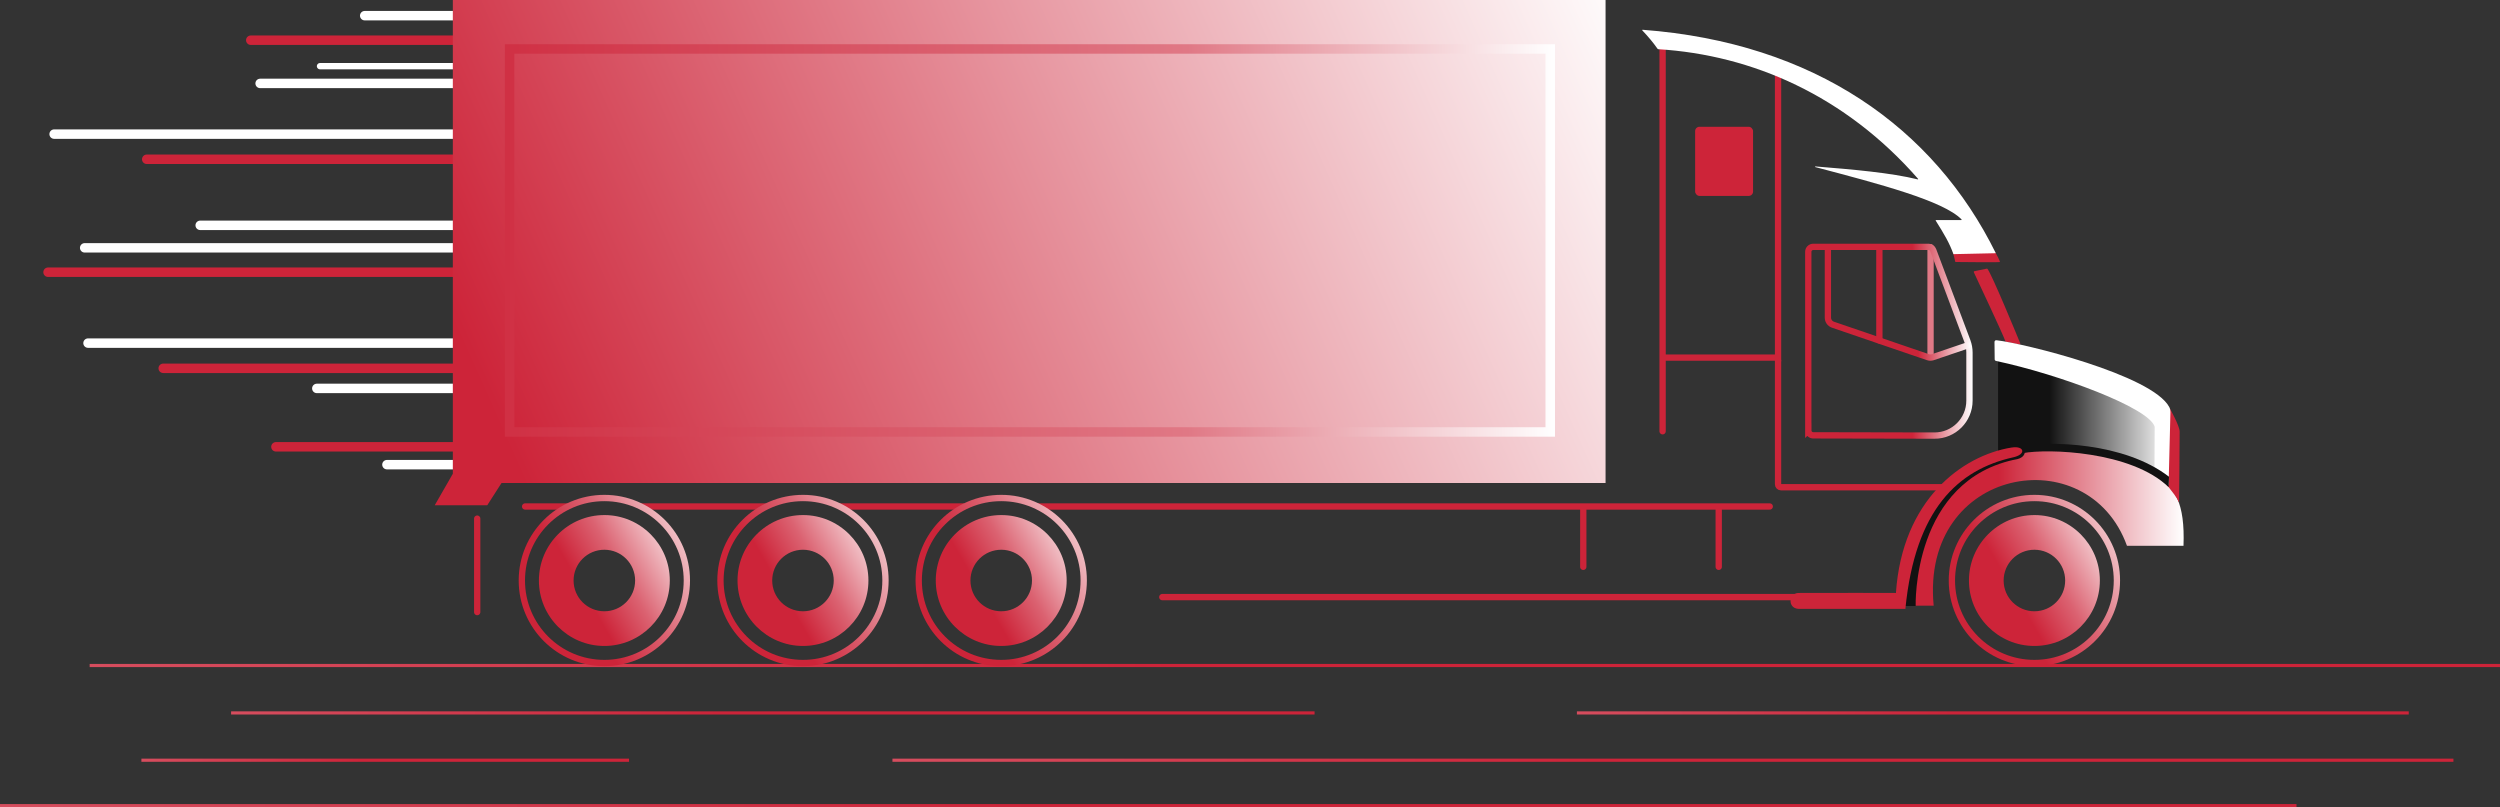 <svg xmlns="http://www.w3.org/2000/svg" xmlns:xlink="http://www.w3.org/1999/xlink" id="Ebene_2" data-name="Ebene 2" viewBox="0 0 792.96 256.04"><rect x="0" y="0" width="792.96" height="256.04" fill="#333333" stroke="none"/><defs><style>      .cls-1 {        stroke: url(#Unbenannter_Verlauf_344-4);      }      .cls-1, .cls-2, .cls-3, .cls-4, .cls-5, .cls-6, .cls-7, .cls-8, .cls-9, .cls-10, .cls-11, .cls-12, .cls-13, .cls-14, .cls-15, .cls-16, .cls-17, .cls-18, .cls-19 {        fill: none;        stroke-miterlimit: 10;      }      .cls-20 {        fill: url(#Unbenannter_Verlauf_300);      }      .cls-21 {        fill: #121212;      }      .cls-2 {        stroke: url(#Unbenannter_Verlauf_340);      }      .cls-2, .cls-9, .cls-19 {        stroke-width: 3px;      }      .cls-3 {        stroke: url(#Unbenannter_Verlauf_295-3);      }      .cls-3, .cls-4, .cls-6, .cls-7, .cls-8, .cls-10, .cls-11, .cls-13, .cls-16, .cls-18 {        stroke-width: 2px;      }      .cls-22 {        fill: #fff;      }      .cls-4 {        stroke: url(#Unbenannter_Verlauf_295-7);      }      .cls-23 {        fill: url(#Unbenannter_Verlauf_295-2);      }      .cls-24 {        fill: url(#Unbenannter_Verlauf_295-4);      }      .cls-5 {        stroke: url(#Unbenannter_Verlauf_344);      }      .cls-6 {        stroke: url(#Unbenannter_Verlauf_295);      }      .cls-7, .cls-8, .cls-9, .cls-10, .cls-11, .cls-13, .cls-19 {        stroke-linecap: round;      }      .cls-7, .cls-9 {        stroke: #fff;      }      .cls-25 {        fill: #cd2439;      }      .cls-8 {        stroke: #e07986;      }      .cls-26 {        fill: url(#Unbenannter_Verlauf_119);      }      .cls-10 {        stroke: url(#Unbenannter_Verlauf_122);      }      .cls-11, .cls-18, .cls-19 {        stroke: #cd2439;      }      .cls-12 {        stroke: url(#Unbenannter_Verlauf_344-5);      }      .cls-27 {        fill: url(#Unbenannter_Verlauf_193);      }      .cls-28 {        fill: url(#Unbenannter_Verlauf_295-6);      }      .cls-13 {        stroke: url(#Unbenannter_Verlauf_181);      }      .cls-14 {        stroke: url(#Unbenannter_Verlauf_344-3);      }      .cls-29 {        fill: url(#Unbenannter_Verlauf_295-8);      }      .cls-15 {        stroke: url(#Unbenannter_Verlauf_344-2);      }      .cls-16 {        stroke: url(#Unbenannter_Verlauf_295-5);      }      .cls-17 {        stroke: url(#Unbenannter_Verlauf_344-6);      }    </style><linearGradient id="Unbenannter_Verlauf_344" data-name="Unbenannter Verlauf 344" x1="28.44" y1="211.09" x2="792.96" y2="211.09" gradientUnits="userSpaceOnUse"><stop offset="0" stop-color="#d64d5e"></stop><stop offset=".45" stop-color="#cd2439"></stop></linearGradient><linearGradient id="Unbenannter_Verlauf_300" data-name="Unbenannter Verlauf 300" x1="530.98" y1="-14.62" x2="136.71" y2="161.21" gradientUnits="userSpaceOnUse"><stop offset=".04" stop-color="#fff"></stop><stop offset=".93" stop-color="#cd2439"></stop></linearGradient><linearGradient id="Unbenannter_Verlauf_295" data-name="Unbenannter Verlauf 295" x1="168.15" y1="197.72" x2="215.22" y2="170.54" gradientUnits="userSpaceOnUse"><stop offset=".32" stop-color="#cd2439"></stop><stop offset=".65" stop-color="#db6271"></stop><stop offset="1" stop-color="#f0bdc3"></stop></linearGradient><linearGradient id="Unbenannter_Verlauf_295-2" data-name="Unbenannter Verlauf 295" x1="173.71" y1="194.51" x2="209.66" y2="173.75" xlink:href="#Unbenannter_Verlauf_295"></linearGradient><linearGradient id="Unbenannter_Verlauf_295-3" data-name="Unbenannter Verlauf 295" x1="231.15" y1="197.72" x2="278.22" y2="170.54" xlink:href="#Unbenannter_Verlauf_295"></linearGradient><linearGradient id="Unbenannter_Verlauf_295-4" data-name="Unbenannter Verlauf 295" x1="236.71" y1="194.51" x2="272.66" y2="173.75" xlink:href="#Unbenannter_Verlauf_295"></linearGradient><linearGradient id="Unbenannter_Verlauf_295-5" data-name="Unbenannter Verlauf 295" x1="294.04" y1="197.72" x2="341.1" y2="170.54" xlink:href="#Unbenannter_Verlauf_295"></linearGradient><linearGradient id="Unbenannter_Verlauf_295-6" data-name="Unbenannter Verlauf 295" x1="299.6" y1="194.51" x2="335.55" y2="173.75" xlink:href="#Unbenannter_Verlauf_295"></linearGradient><linearGradient id="Unbenannter_Verlauf_295-7" data-name="Unbenannter Verlauf 295" x1="621.75" y1="197.72" x2="668.81" y2="170.54" xlink:href="#Unbenannter_Verlauf_295"></linearGradient><linearGradient id="Unbenannter_Verlauf_295-8" data-name="Unbenannter Verlauf 295" x1="627.3" y1="194.51" x2="663.25" y2="173.75" xlink:href="#Unbenannter_Verlauf_295"></linearGradient><linearGradient id="Unbenannter_Verlauf_344-2" data-name="Unbenannter Verlauf 344" x1="0" y1="255.54" x2="728.41" y2="255.54" xlink:href="#Unbenannter_Verlauf_344"></linearGradient><linearGradient id="Unbenannter_Verlauf_344-3" data-name="Unbenannter Verlauf 344" x1="73.3" y1="226.13" x2="416.96" y2="226.13" xlink:href="#Unbenannter_Verlauf_344"></linearGradient><linearGradient id="Unbenannter_Verlauf_344-4" data-name="Unbenannter Verlauf 344" x1="500.17" y1="226.13" x2="764.02" y2="226.13" xlink:href="#Unbenannter_Verlauf_344"></linearGradient><linearGradient id="Unbenannter_Verlauf_344-5" data-name="Unbenannter Verlauf 344" x1="44.85" y1="241.13" x2="199.52" y2="241.13" xlink:href="#Unbenannter_Verlauf_344"></linearGradient><linearGradient id="Unbenannter_Verlauf_344-6" data-name="Unbenannter Verlauf 344" x1="283.07" y1="241.13" x2="778.19" y2="241.13" xlink:href="#Unbenannter_Verlauf_344"></linearGradient><linearGradient id="Unbenannter_Verlauf_193" data-name="Unbenannter Verlauf 193" x1="643.16" y1="133.38" x2="757.44" y2="133.38" gradientUnits="userSpaceOnUse"><stop offset=".06" stop-color="#121212"></stop><stop offset=".4" stop-color="#fff"></stop></linearGradient><linearGradient id="Unbenannter_Verlauf_122" data-name="Unbenannter Verlauf 122" x1="572.56" y1="108.24" x2="625.67" y2="108.24" gradientUnits="userSpaceOnUse"><stop offset=".64" stop-color="#cd2439"></stop><stop offset="1" stop-color="#fff"></stop></linearGradient><linearGradient id="Unbenannter_Verlauf_181" data-name="Unbenannter Verlauf 181" x1="578.78" y1="96.03" x2="625.11" y2="96.03" gradientUnits="userSpaceOnUse"><stop offset=".64" stop-color="#cd2439"></stop><stop offset="1" stop-color="#fff"></stop></linearGradient><linearGradient id="Unbenannter_Verlauf_119" data-name="Unbenannter Verlauf 119" x1="603.84" y1="166.63" x2="692.62" y2="166.63" gradientUnits="userSpaceOnUse"><stop offset=".34" stop-color="#cd2439"></stop><stop offset="1" stop-color="#fff"></stop></linearGradient><linearGradient id="Unbenannter_Verlauf_340" data-name="Unbenannter Verlauf 340" x1="160.14" y1="76.27" x2="493.21" y2="76.27" gradientUnits="userSpaceOnUse"><stop offset="0" stop-color="#d03044"></stop><stop offset=".65" stop-color="#e07885"></stop><stop offset="1" stop-color="#fff"></stop></linearGradient></defs><g id="Ebene_2-2" data-name="Ebene 2"><line class="cls-11" x1="329.34" y1="160.65" x2="561.33" y2="160.65"></line><line class="cls-18" x1="203.12" y1="160.65" x2="242.9" y2="160.65"></line><line class="cls-11" x1="166.56" y1="160.65" x2="179.79" y2="160.65"></line><line class="cls-18" x1="266.23" y1="160.65" x2="305.79" y2="160.65"></line><line class="cls-19" x1="51.77" y1="116.82" x2="149.3" y2="116.82"></line><line class="cls-9" x1="122.73" y1="147.38" x2="220.25" y2="147.38"></line><line class="cls-9" x1="100.49" y1="123.2" x2="297.05" y2="123.2"></line><line class="cls-19" x1="87.52" y1="141.72" x2="284.08" y2="141.72"></line><line class="cls-9" x1="27.92" y1="108.83" x2="150.81" y2="108.83"></line><line class="cls-19" x1="46.54" y1="50.52" x2="166.65" y2="50.52"></line><line class="cls-9" x1="17.17" y1="42.54" x2="168.51" y2="42.54"></line><line class="cls-9" x1="26.86" y1="78.61" x2="149.75" y2="78.61"></line><line class="cls-7" x1="101.5" y1="20.99" x2="198.15" y2="20.99"></line><line class="cls-9" x1="82.51" y1="26.46" x2="179.15" y2="26.46"></line><line class="cls-9" x1="63.5" y1="71.47" x2="186.39" y2="71.47"></line><line class="cls-19" x1="15.24" y1="86.34" x2="157.15" y2="86.34"></line><line class="cls-19" x1="79.54" y1="12.75" x2="217.73" y2="12.75"></line><line class="cls-9" x1="115.68" y1="4.97" x2="206.47" y2="4.97"></line><line class="cls-5" x1="28.44" y1="211.09" x2="792.96" y2="211.09"></line><line class="cls-11" x1="527.35" y1="14.18" x2="527.35" y2="136.79"></line><polygon class="cls-20" points="509.26 0 509.26 153.19 159.08 153.19 154.55 160.26 137.89 160.26 143.63 150.27 143.63 0 509.26 0"></polygon><g><circle class="cls-6" cx="191.69" cy="184.13" r="26.17"></circle><path class="cls-23" d="M191.69,174.37c5.39,0,9.76,4.37,9.76,9.76s-4.37,9.76-9.76,9.76-9.76-4.37-9.76-9.76,4.37-9.76,9.76-9.76M191.69,163.37c-11.45,0-20.76,9.31-20.76,20.76s9.31,20.76,20.76,20.76,20.76-9.31,20.76-20.76-9.31-20.76-20.76-20.76h0Z"></path><circle class="cls-3" cx="254.69" cy="184.13" r="26.17"></circle><path class="cls-24" d="M254.69,174.37c5.39,0,9.76,4.37,9.76,9.76s-4.37,9.76-9.76,9.76-9.76-4.37-9.76-9.76,4.37-9.76,9.76-9.76M254.69,163.37c-11.45,0-20.76,9.31-20.76,20.76s9.31,20.76,20.76,20.76,20.76-9.31,20.76-20.76-9.31-20.76-20.76-20.76h0Z"></path><circle class="cls-16" cx="317.57" cy="184.13" r="26.17"></circle><path class="cls-28" d="M317.57,174.37c5.39,0,9.76,4.37,9.76,9.76s-4.37,9.76-9.76,9.76-9.76-4.37-9.76-9.76,4.37-9.76,9.76-9.76M317.57,163.37c-11.45,0-20.76,9.31-20.76,20.76s9.31,20.76,20.76,20.76,20.76-9.31,20.76-20.76-9.31-20.76-20.76-20.76h0Z"></path></g><g><circle class="cls-4" cx="645.28" cy="184.13" r="26.17"></circle><path class="cls-29" d="M645.28,174.37c5.39,0,9.76,4.37,9.76,9.76s-4.37,9.76-9.76,9.76-9.76-4.37-9.76-9.76,4.37-9.76,9.76-9.76M645.28,163.37c-11.45,0-20.76,9.31-20.76,20.76s9.31,20.76,20.76,20.76,20.76-9.31,20.76-20.76-9.31-20.76-20.76-20.76h0Z"></path></g><line class="cls-15" y1="255.54" x2="728.41" y2="255.54"></line><line class="cls-14" x1="73.3" y1="226.13" x2="416.96" y2="226.13"></line><line class="cls-1" x1="500.17" y1="226.13" x2="764.02" y2="226.13"></line><line class="cls-12" x1="44.85" y1="241.13" x2="199.52" y2="241.13"></line><line class="cls-17" x1="283.07" y1="241.13" x2="778.19" y2="241.13"></line><line class="cls-11" x1="545.15" y1="161.13" x2="545.15" y2="179.79"></line><line class="cls-11" x1="502.19" y1="161.13" x2="502.19" y2="179.79"></line><line class="cls-11" x1="563.97" y1="114.35" x2="563.97" y2="22.57"></line><path class="cls-25" d="M633.04,80.3s1.38,2.52,1.3,2.8c0,.16-12.59.02-14.02,0-.08,0-.14-.05-.16-.13-.09-.44-.41-1.9-.57-2.37-.19-.56,2.7-2.61,2.7-2.61l8.83.87,1.91,1.44Z"></path><path class="cls-22" d="M608.37,56.71c-23.05-26.36-52.59-39.27-82.35-41.1-.12,0-.22-.07-.29-.16-1.3-1.85-2.78-3.66-4.82-5.81-.07-.08-.02-.21.09-.2,54.55,4.09,92.41,31.05,112.04,70.87l-13.44.3c-1.32-3.64-2.9-6.28-5.63-10.64-.05-.07,0-.17.09-.17h8.03c.1,0,.15-.12.09-.19-5.73-5.92-25.99-11.24-46.38-16.61-.13-.03-.1-.22.04-.21,12.03.98,23.92,2.01,32.44,4.11.1.03.17-.1.1-.18Z"></path><path class="cls-27" d="M633.75,113.66v30.56s28.78.11,34.44,2.33,16.44,6.56,16.44,6.56l.78-17.78s.67-5-3.22-7.22-48.44-14.44-48.44-14.44Z"></path><rect class="cls-25" x="537.67" y="40.21" width="18.37" height="21.93" rx="1.37" ry="1.37"></rect><line class="cls-8" x1="612.34" y1="78.42" x2="612.34" y2="113.09"></line><path class="cls-11" d="M528.36,113.42h34.68c.51,0,.93.41.93.93v39.26c0,.51.41.93.93.93h53.19"></path><line class="cls-11" x1="596.11" y1="79.01" x2="596.11" y2="107.97"></line><path class="cls-10" d="M573.56,136.53v-56.67c0-.86.7-1.56,1.56-1.56h36.59c.65,0,1.23.4,1.46,1.01l10.86,28.91c.43,1.15.65,2.37.65,3.61v15.24c0,6.14-4.98,11.11-11.12,11.09l-38.44-.08c-.86,0-1.55-.7-1.55-1.56Z"></path><path class="cls-13" d="M579.78,78.64v22.11c0,1,.63,1.89,1.58,2.23l30.13,10.31c.48.17,1,.18,1.49.03l11.14-3.78"></path><path class="cls-25" d="M626.08,86.39c1.17,2.51,9.21,19.58,10,21.85.03.09.11.16.21.17l4.21.86c.21.03.37-.17.29-.37-1.28-3.12-8.92-21.66-10.37-23.58-.06-.08-.17-.12-.27-.1l-3.88.79c-.17.03-.27.21-.19.37Z"></path><line class="cls-11" x1="151.36" y1="164.5" x2="151.36" y2="194.14"></line><line class="cls-11" x1="368.66" y1="189.39" x2="602.73" y2="189.39"></line><path class="cls-26" d="M683.96,150.07c5.84,4.67,9.12,9.38,8.61,23.05h-17.93c-12.37-34.31-65.53-25.09-61.31,18.98h-9.48c-.52-29.63,18.04-43.74,34.56-49.52,15.3-4.3,38.91,2.09,45.55,7.49Z"></path><path class="cls-25" d="M688.22,129.51s3.09,5.52,3.13,7.33-.19,22.53-.19,22.53c-.89-1.87-1.93-3.09-3.64-5.3l.71-24.56Z"></path><path class="cls-22" d="M633.26,107.92c8.66.97,49.39,10.99,54.8,21.2.25.47.37,1,.37,1.54l-.59,23.23c-1.51-1.76-2.78-3.02-4.48-4.27l.07-14.17c0-.07,0-.13-.03-.19-1.98-6.01-30.24-16.49-50.3-20.78-.24-.05-.42-.26-.42-.51l-.06-5.49c-.01-.35.3-.63.65-.56Z"></path><path class="cls-21" d="M604.03,192.21h3.59s-1.25-40.27,32.38-46.62c.77-.18,1.87-.74,2.17-1.78.26-1.94-1.82-2.17-1.82-2.17,0,0-.58-.31-1.69.38s-16.42,7.53-16.42,7.53c0,0-13.72,14.67-15,19s-3.4,23.55-3.4,23.55"></path><path class="cls-21" d="M641.67,143.72c7.83-1.48,34.4-.65,46.18,10.8l.13-3.3c-14.3-11.04-38.07-11.38-47.8-9.7l1.48,2.2Z"></path><path class="cls-25" d="M638.04,141.95c-15.78,2.55-34.69,16.66-36.68,46.13,0,0-22.48-.07-30.96,0-3.22.2-3.37,4.83,0,5.04h33.96c3.09-31.62,16.75-44.17,34.17-48.06,4.28-.92,3.58-3.78-.49-3.1Z"></path><rect class="cls-2" x="161.64" y="15.53" width="330.07" height="121.48"></rect></g></svg>